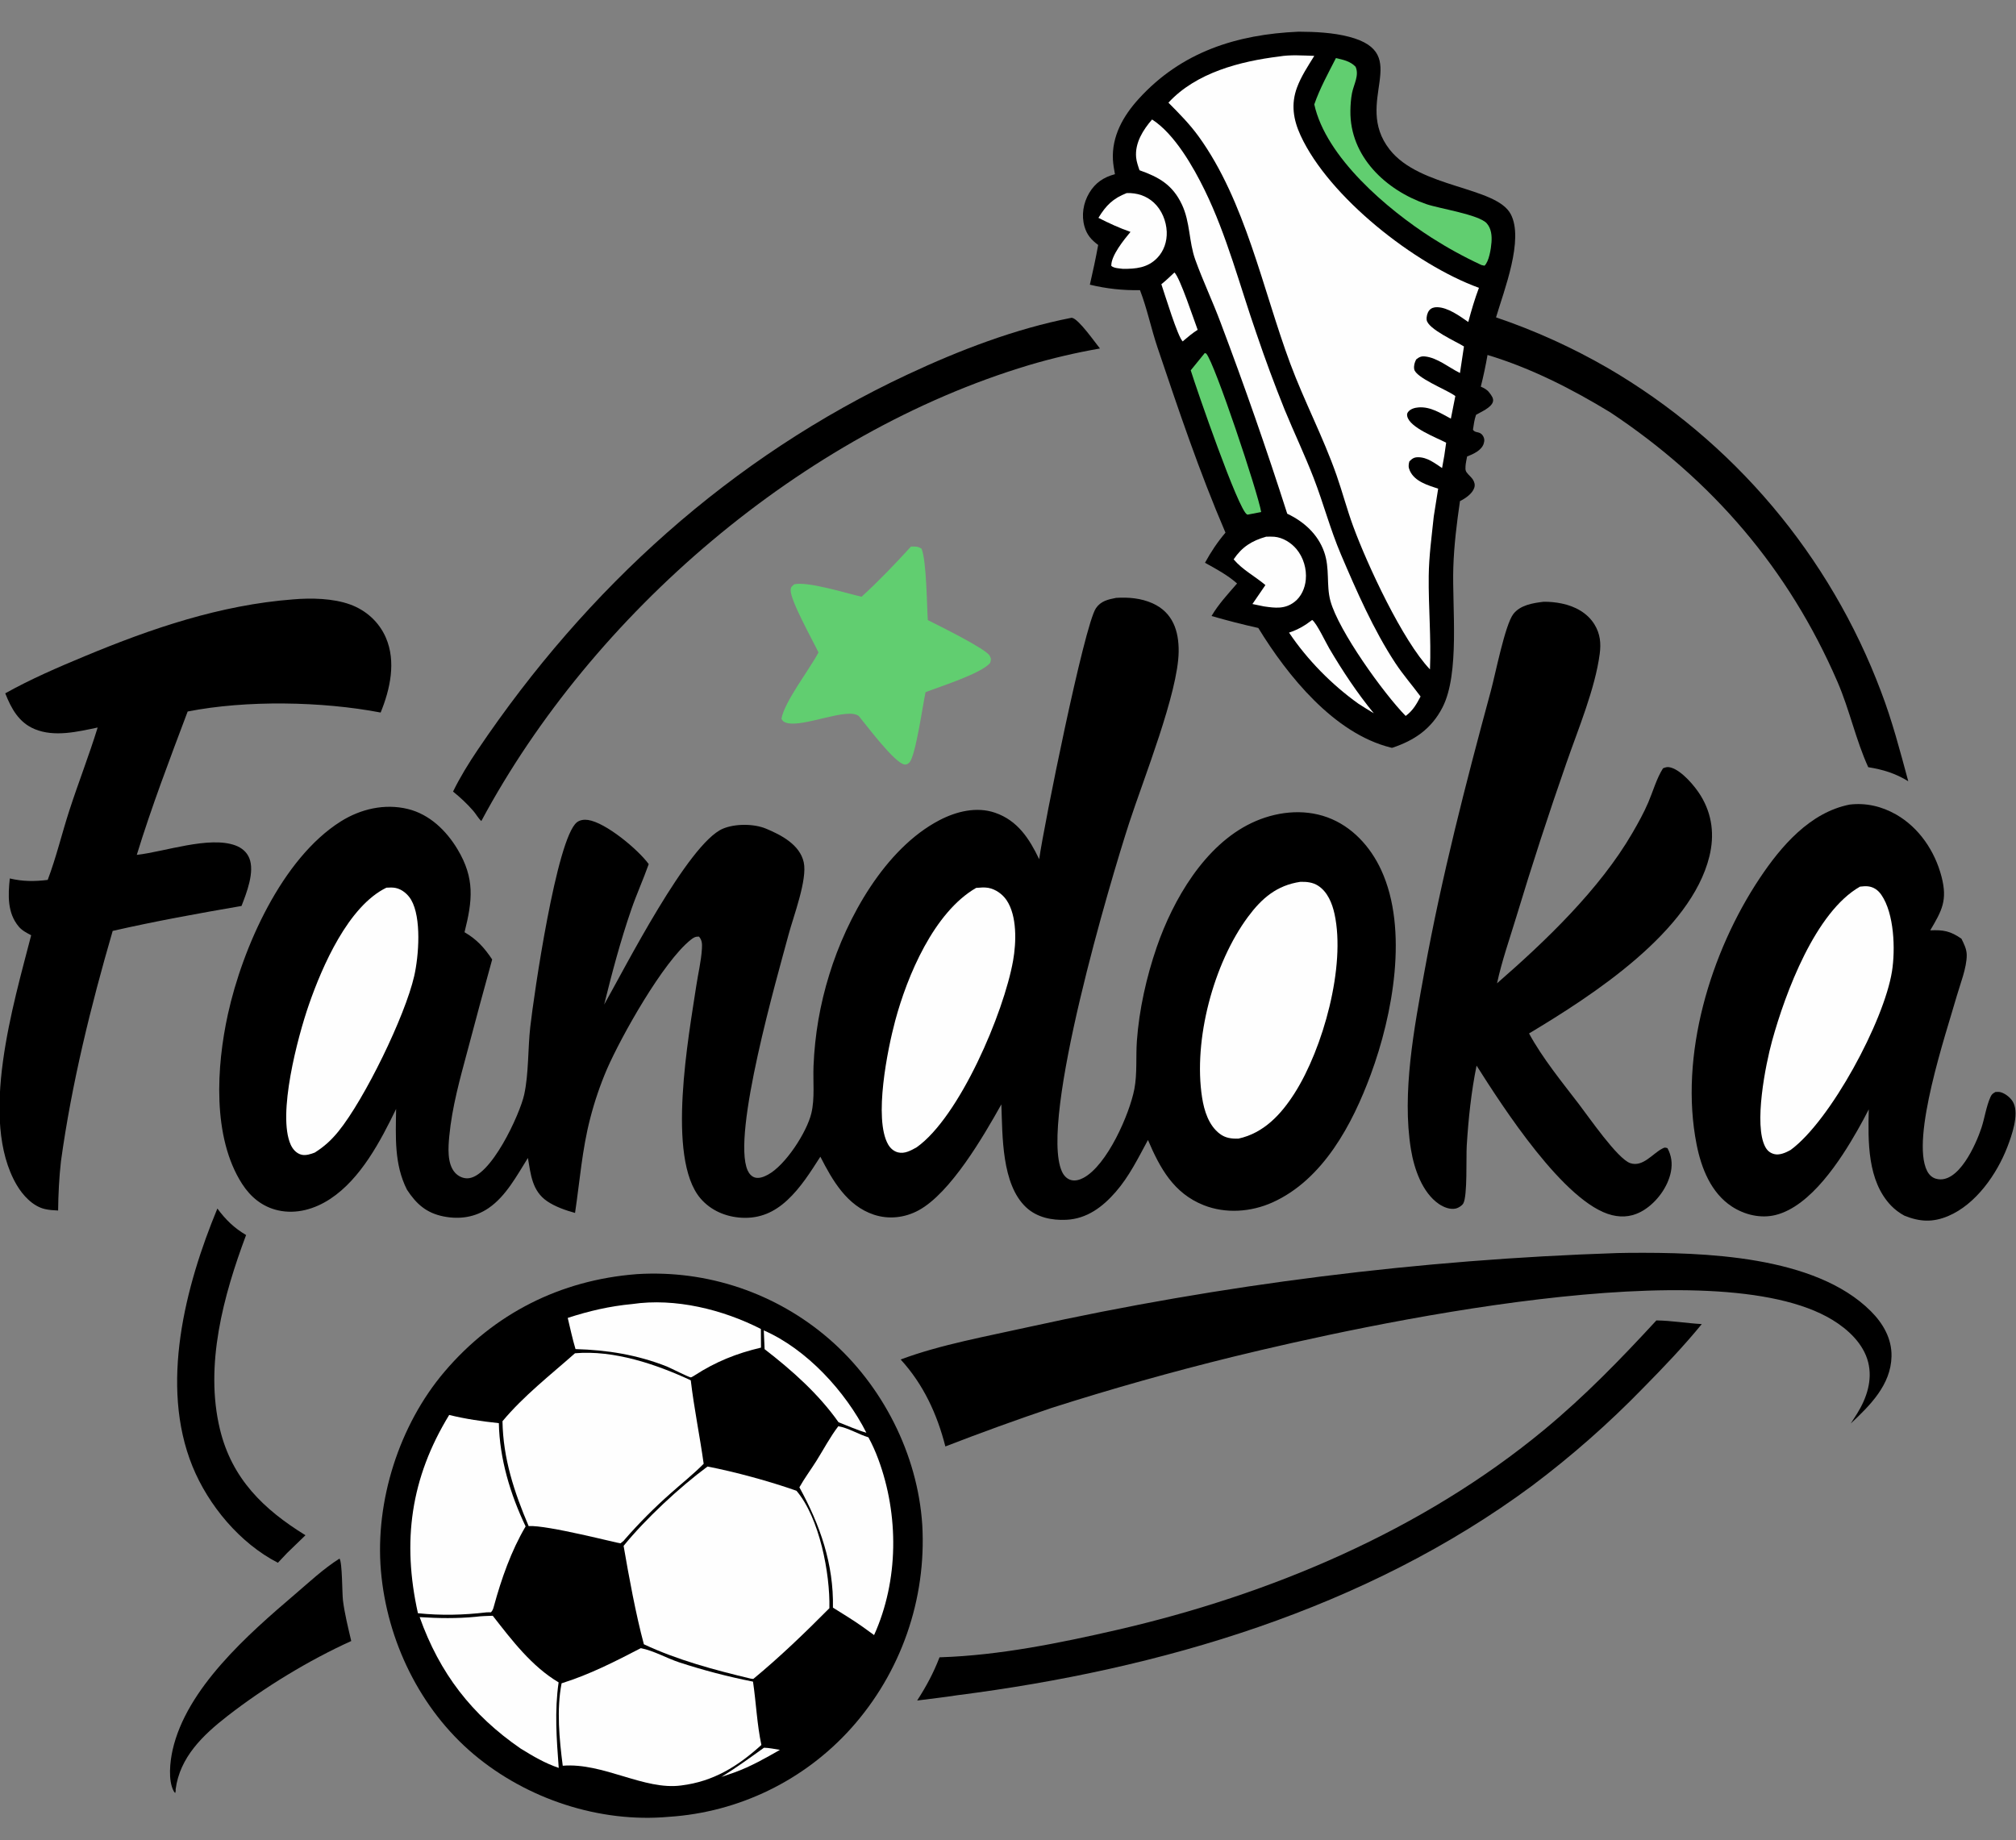 <svg xmlns="http://www.w3.org/2000/svg" width="264" height="241" viewBox="0 0 264 241" fill="none"><rect x="0" y="0" width="264" height="241" fill="#808080" stroke="none"/><g clip-path="url(#clip0_3562_2740)"><path d="M146.149 78.303C147.764 78.197 149.429 78.342 150.922 79.011C153.563 80.195 154.381 82.606 154.349 85.335C154.287 90.71 149.748 102.005 147.875 107.76C145.44 115.246 136.065 146.719 139.053 153.411C139.293 153.948 139.7 154.412 140.292 154.556C140.824 154.685 141.382 154.521 141.854 154.274C144.979 152.64 147.923 145.897 148.549 142.618C148.933 140.611 148.731 138.391 148.876 136.342C149.165 132.248 150.141 127.911 151.476 124.039C153.617 117.831 157.742 110.707 163.901 107.78C166.967 106.322 170.596 105.863 173.826 107.044C177.045 108.221 179.453 110.869 180.872 113.943C184.475 121.751 182.376 132.949 179.509 140.714C177.107 147.221 173.277 154.481 166.644 157.473C163.837 158.738 160.505 158.984 157.616 157.834C153.692 156.272 151.903 152.993 150.328 149.301C149.045 151.664 147.883 154.062 146.102 156.105C144.392 158.068 142.34 159.623 139.638 159.753C137.751 159.844 135.793 159.449 134.374 158.122C131.144 155.098 131.289 148.751 131.13 144.637C128.765 148.857 124.478 156.242 120.291 158.514C118.496 159.489 116.384 159.731 114.436 159.083C110.909 157.91 109.016 154.602 107.428 151.489C106.144 153.485 104.86 155.545 103.109 157.171C101.397 158.76 99.501 159.611 97.128 159.483C95.06 159.371 93.086 158.543 91.726 156.948C87.209 151.648 90.215 135.555 91.178 129.114C91.418 127.513 91.828 125.85 91.918 124.242C91.953 123.628 91.947 123.132 91.531 122.662C91.067 122.648 90.83 122.786 90.475 123.066C86.843 125.938 81.359 135.721 79.477 140.032C78.582 142.124 77.852 144.273 77.286 146.477C76.221 150.575 75.927 154.686 75.303 158.854C74.084 158.521 72.706 158.038 71.657 157.325C69.675 155.978 69.505 153.816 69.131 151.654C67.692 153.944 66.262 156.658 63.989 158.215C62.225 159.425 60.184 159.726 58.107 159.316C55.833 158.868 54.527 157.691 53.294 155.812C51.602 152.475 51.82 148.869 51.872 145.237C49.833 149.435 47.248 154.379 43.249 157.015C41.231 158.345 38.803 159.06 36.398 158.513C34.367 158.052 32.818 156.78 31.704 155.047C27.761 148.917 28.353 139.615 29.844 132.83C31.756 124.122 36.923 112.436 44.611 107.589C47.219 105.945 50.38 105.209 53.415 105.953C56.247 106.647 58.444 108.776 59.913 111.227C62.205 115.05 61.877 117.94 60.83 122.09C62.433 123.016 63.442 124.141 64.451 125.66C63.353 129.637 62.277 133.618 61.223 137.606C60.241 141.261 59.196 144.989 58.837 148.774C58.697 150.254 58.528 152.396 59.58 153.576C59.979 154.023 60.554 154.313 61.157 154.322C64.219 154.37 68.094 145.89 68.644 143.358C69.249 140.572 69.117 137.356 69.44 134.495C69.921 130.242 72.875 109.879 75.533 107.704C75.93 107.379 76.51 107.315 77.001 107.387C79.341 107.73 83.564 111.267 84.952 113.169C84.243 115.175 83.359 117.116 82.665 119.13C81.261 123.203 80.15 127.383 79.118 131.564C81.823 126.797 90.115 110.466 94.657 108.534C96.243 107.86 98.71 107.859 100.323 108.531C102.31 109.359 104.738 110.624 105.25 112.926C105.752 115.18 103.909 119.995 103.273 122.369C101.783 127.933 95.794 148.602 97.905 153.286C98.099 153.717 98.438 154.119 98.915 154.231C99.475 154.362 100.075 154.106 100.56 153.846C102.849 152.621 105.646 148.299 106.246 145.811C106.718 143.853 106.451 141.636 106.533 139.624C106.573 138.607 106.646 137.593 106.753 136.581C106.859 135.569 106.999 134.562 107.171 133.559C107.344 132.557 107.55 131.561 107.788 130.572C108.026 129.583 108.297 128.603 108.6 127.632C110.876 120.202 115.891 111.148 123.007 107.427C125.218 106.271 127.88 105.604 130.311 106.444C133.273 107.467 134.794 109.844 136.083 112.524C136.677 108.249 141.982 81.907 143.517 79.653C144.154 78.717 145.1 78.507 146.149 78.303Z" fill="black"></path><path d="M170.272 115.492C171.083 115.467 171.91 115.546 172.605 115.997C173.849 116.803 174.455 118.303 174.759 119.697C176.258 126.569 173.239 137.342 169.533 143.168C167.765 145.948 165.501 148.398 162.176 149.122C161.27 149.147 160.48 149.055 159.735 148.492C158.283 147.394 157.687 145.475 157.417 143.743C156.242 136.208 158.908 126.166 163.435 120.066C165.233 117.642 167.194 115.953 170.272 115.492Z" fill="#FEFEFE"></path><path d="M127.827 116.284C128.347 116.248 128.902 116.185 129.418 116.279C130.369 116.453 131.269 117.091 131.808 117.885C133.208 119.953 133.087 123.44 132.667 125.811C131.45 132.669 125.645 146.293 120.032 150.262C119.296 150.673 118.457 151.151 117.587 150.922C117.025 150.774 116.581 150.377 116.298 149.878C114.387 146.511 116.224 137.434 117.223 133.702C118.802 127.804 122.291 119.484 127.827 116.284Z" fill="#FEFEFE"></path><path d="M50.601 116.257C51.011 116.234 51.423 116.212 51.828 116.297C52.654 116.47 53.412 117.117 53.833 117.834C55.222 120.2 54.838 125.214 54.243 127.824C53.042 133.091 47.737 143.962 44.318 148.175C43.396 149.31 42.451 150.178 41.211 150.954C40.698 151.149 40.062 151.359 39.511 151.235C38.836 151.083 38.342 150.525 38.068 149.917C36.294 145.976 38.969 135.84 40.456 131.56C42.198 126.549 45.611 118.682 50.601 116.257Z" fill="#FEFEFE"></path><path d="M83.323 166.876L83.466 166.865C83.749 166.848 84.031 166.834 84.314 166.823C84.597 166.813 84.88 166.806 85.163 166.802C85.446 166.798 85.729 166.798 86.012 166.801C86.295 166.804 86.578 166.811 86.861 166.821C87.144 166.831 87.427 166.844 87.709 166.861C87.992 166.878 88.274 166.898 88.556 166.922C88.838 166.946 89.12 166.973 89.401 167.003C89.682 167.034 89.963 167.068 90.244 167.105C90.525 167.142 90.805 167.183 91.084 167.227C91.364 167.271 91.643 167.319 91.921 167.37C92.2 167.421 92.478 167.475 92.755 167.532C93.032 167.59 93.308 167.651 93.584 167.715C93.859 167.78 94.134 167.848 94.409 167.919C94.683 167.989 94.956 168.064 95.228 168.141C95.5 168.219 95.771 168.3 96.042 168.384C96.312 168.468 96.581 168.556 96.849 168.646C97.118 168.737 97.385 168.831 97.651 168.929C97.917 169.026 98.181 169.126 98.445 169.23C98.708 169.333 98.971 169.44 99.231 169.55C99.492 169.66 99.752 169.773 100.01 169.89C100.268 170.006 100.525 170.125 100.78 170.248C101.036 170.37 101.29 170.496 101.542 170.624C101.794 170.753 102.045 170.885 102.294 171.019C102.543 171.154 102.791 171.292 103.036 171.433C103.282 171.573 103.526 171.717 103.769 171.864C104.011 172.01 104.252 172.16 104.49 172.312C104.729 172.465 104.966 172.62 105.201 172.778C105.436 172.937 105.669 173.098 105.9 173.262C106.131 173.425 106.361 173.592 106.588 173.762C106.815 173.931 107.04 174.103 107.263 174.278C107.486 174.453 107.707 174.631 107.925 174.811C108.144 174.991 108.36 175.174 108.575 175.359C115.563 181.419 120.175 190.451 120.774 199.724C120.791 200.025 120.805 200.326 120.814 200.627C120.824 200.928 120.83 201.229 120.832 201.531C120.834 201.832 120.833 202.133 120.828 202.434C120.823 202.736 120.814 203.037 120.801 203.338C120.789 203.639 120.773 203.94 120.753 204.24C120.733 204.541 120.709 204.842 120.682 205.142C120.655 205.442 120.624 205.741 120.589 206.041C120.554 206.34 120.516 206.639 120.474 206.937C120.432 207.235 120.387 207.533 120.337 207.83C120.288 208.128 120.235 208.424 120.179 208.72C120.122 209.016 120.062 209.311 119.998 209.606C119.934 209.9 119.867 210.194 119.796 210.486C119.725 210.779 119.65 211.071 119.572 211.362C119.494 211.653 119.412 211.943 119.327 212.232C119.242 212.521 119.153 212.808 119.06 213.095C118.968 213.382 118.872 213.667 118.773 213.952C118.674 214.236 118.571 214.519 118.464 214.801C118.358 215.083 118.248 215.363 118.135 215.642C118.022 215.921 117.905 216.199 117.785 216.475C117.665 216.751 117.542 217.026 117.415 217.299C117.288 217.572 117.158 217.844 117.025 218.114C116.892 218.384 116.755 218.652 116.615 218.919C116.475 219.185 116.332 219.45 116.185 219.713C116.039 219.976 115.889 220.237 115.736 220.497C115.583 220.756 115.427 221.014 115.268 221.269C115.108 221.524 114.946 221.778 114.78 222.029C114.615 222.281 114.447 222.53 114.275 222.778C114.103 223.025 113.929 223.27 113.751 223.513C113.574 223.756 113.393 223.997 113.209 224.235C113.026 224.474 112.84 224.71 112.65 224.944C112.461 225.178 112.269 225.409 112.074 225.639C111.879 225.868 111.681 226.094 111.48 226.319C111.291 226.53 111.099 226.74 110.904 226.947C110.709 227.153 110.512 227.358 110.313 227.56C110.113 227.762 109.911 227.962 109.707 228.159C109.503 228.356 109.296 228.551 109.087 228.743C108.877 228.935 108.666 229.125 108.453 229.312C108.239 229.499 108.023 229.684 107.805 229.865C107.587 230.047 107.366 230.226 107.144 230.403C106.922 230.579 106.697 230.753 106.471 230.924C106.244 231.095 106.015 231.263 105.785 231.429C105.554 231.595 105.321 231.757 105.087 231.917C104.852 232.077 104.616 232.234 104.377 232.388C104.139 232.542 103.899 232.693 103.657 232.842C103.415 232.99 103.171 233.135 102.926 233.278C102.68 233.42 102.433 233.559 102.184 233.696C101.935 233.832 101.684 233.966 101.432 234.096C101.18 234.226 100.927 234.354 100.671 234.478C100.416 234.602 100.16 234.723 99.902 234.841C99.643 234.959 99.384 235.074 99.123 235.185C98.862 235.297 98.6 235.405 98.337 235.51C98.073 235.616 97.808 235.718 97.543 235.817C97.277 235.916 97.01 236.011 96.741 236.104C96.473 236.196 96.204 236.285 95.933 236.371C95.663 236.457 95.392 236.539 95.119 236.619C94.847 236.698 94.573 236.774 94.299 236.847C94.025 236.919 93.75 236.989 93.475 237.055C93.199 237.12 92.922 237.183 92.644 237.242C92.367 237.302 92.089 237.358 91.81 237.41C91.531 237.463 91.252 237.512 90.972 237.557C90.692 237.603 90.412 237.646 90.131 237.685C89.85 237.724 89.569 237.759 89.287 237.791C89.005 237.823 88.723 237.852 88.441 237.877C88.158 237.903 87.876 237.924 87.592 237.943C78.522 238.766 68.983 235.612 62.024 229.744C55.003 223.825 50.67 214.867 49.884 205.736C49.098 196.6 52.274 186.631 58.207 179.65C64.691 172.022 73.386 167.653 83.323 166.876Z" fill="black"></path><path d="M92.65 192.068C96.275 192.765 100.815 194.011 104.299 195.24C107.308 198.773 108.716 206.065 108.61 210.62C105.449 213.808 102.106 217.031 98.642 219.888L98.313 219.845C93.604 218.72 88.712 217.415 84.317 215.346C83.26 211.415 82.359 206.502 81.662 202.458C84.499 198.956 89.025 194.744 92.65 192.068Z" fill="#FEFEFE"></path><path d="M75.296 177.233C80.39 176.797 85.901 178.657 90.458 180.775C90.884 184.42 91.641 188.064 92.148 191.706C90.798 193.077 89.243 194.301 87.809 195.587C85.685 197.462 83.69 199.468 81.825 201.603C81.771 201.669 81.723 201.742 81.662 201.803C81.645 201.82 81.275 202.119 81.26 202.123C81.082 202.168 71.636 199.702 69.228 199.866C67.338 195.42 65.88 191.017 65.802 186.131C68.567 182.813 72.075 180.084 75.296 177.233Z" fill="#FEFEFE"></path><path d="M83.917 215.855C85.561 216.17 87.297 217.161 88.902 217.699C92.086 218.741 95.322 219.588 98.608 220.238C99.016 222.988 99.125 225.815 99.705 228.532C96.596 231.353 93.405 233.32 89.214 233.835C84.356 234.501 79.013 230.823 73.693 231.253C73.243 227.788 72.872 223.896 73.543 220.457C77.177 219.327 80.55 217.603 83.917 215.855Z" fill="#FEFEFE"></path><path d="M58.823 185.311C60.967 185.845 63.134 186.15 65.326 186.386C65.418 191.054 66.834 195.727 68.831 199.908C66.952 203.084 65.653 206.788 64.686 210.331C64.589 210.684 64.552 210.863 64.299 211.154L63.719 211.164C60.699 211.522 57.757 211.593 54.729 211.28C52.639 201.88 53.765 193.584 58.823 185.311Z" fill="#FEFEFE"></path><path d="M109.779 186.789C111.081 187.004 112.419 187.851 113.723 188.244C114.225 189.168 114.645 190.109 115.011 191.096C117.727 198.415 117.693 206.996 114.464 214.141L113 213.082C111.731 212.179 110.395 211.372 109.075 210.546C109.187 204.844 107.394 199.723 104.682 194.789C105.35 193.596 106.185 192.48 106.913 191.321C107.86 189.812 108.698 188.207 109.779 186.789Z" fill="#FEFEFE"></path><path d="M62.313 211.746C63.045 211.646 63.791 211.64 64.528 211.611C67.024 214.811 69.624 218.24 73.151 220.334C72.608 224.146 72.888 227.728 73.166 231.536C71.351 230.922 69.811 230.01 68.189 229.01C61.773 224.597 57.565 219.126 54.955 211.788C57.43 211.947 59.842 211.985 62.313 211.746Z" fill="#FEFEFE"></path><path d="M82.789 170.787C88.411 169.956 94.655 171.504 99.641 174.052L99.654 176.494C96.462 177.245 93.702 178.348 90.948 180.141C90.866 180.193 90.547 180.39 90.47 180.392C90.235 180.398 87.739 179.128 87.308 178.958C83.421 177.425 79.521 176.803 75.365 176.686C74.965 175.344 74.67 173.965 74.346 172.603C77.144 171.691 79.855 171.061 82.789 170.787Z" fill="#FEFEFE"></path><path d="M100.02 174.237C105.649 176.701 110.703 182.221 113.454 187.639C112.226 187.295 110.999 186.724 109.806 186.264C107.202 182.565 103.691 179.446 100.127 176.698L100.02 174.237Z" fill="#FEFEFE"></path><path d="M100.044 228.894C100.732 228.904 101.45 229.071 102.132 229.176C100.228 230.266 98.341 231.336 96.276 232.096L94.471 232.717C96.392 231.532 98.212 230.211 100.044 228.894Z" fill="#FEFEFE"></path><path d="M170.057 4.151C172.22 4.16 174.57 4.269 176.663 4.818C185.133 7.038 177.075 13.305 181.973 19.578C185.943 24.662 195.897 24.414 197.829 28.036C199.6 31.356 196.947 38.05 195.91 41.566C198.454 42.429 200.95 43.415 203.398 44.525C205.845 45.634 208.233 46.861 210.56 48.207C211.068 48.503 211.573 48.804 212.075 49.111C212.576 49.419 213.075 49.731 213.57 50.049C214.065 50.366 214.557 50.689 215.045 51.018C215.533 51.346 216.018 51.679 216.499 52.018C216.98 52.357 217.458 52.7 217.932 53.049C218.406 53.398 218.876 53.752 219.342 54.111C219.808 54.47 220.271 54.834 220.729 55.203C221.188 55.572 221.643 55.945 222.093 56.324C222.544 56.702 222.99 57.086 223.433 57.474C223.875 57.862 224.313 58.255 224.748 58.652C225.182 59.05 225.612 59.452 226.037 59.859C226.462 60.266 226.884 60.677 227.3 61.093C227.717 61.508 228.13 61.929 228.537 62.353C228.945 62.778 229.348 63.207 229.747 63.64C230.146 64.073 230.54 64.51 230.929 64.952C231.318 65.394 231.703 65.84 232.083 66.29C232.463 66.74 232.838 67.194 233.208 67.652C233.578 68.109 233.944 68.571 234.304 69.037C234.665 69.503 235.02 69.972 235.37 70.446C235.721 70.919 236.066 71.396 236.406 71.877C236.746 72.358 237.082 72.842 237.411 73.33C237.741 73.818 238.066 74.309 238.386 74.804C238.705 75.299 239.019 75.798 239.328 76.299C239.637 76.801 239.94 77.306 240.238 77.814C240.536 78.322 240.829 78.833 241.116 79.348C241.404 79.862 241.685 80.38 241.962 80.9C242.238 81.421 242.508 81.944 242.773 82.47C243.038 82.996 243.298 83.525 243.552 84.057C243.806 84.589 244.054 85.124 244.296 85.661C244.538 86.198 244.775 86.737 245.006 87.279C245.237 87.822 245.462 88.366 245.681 88.913C245.901 89.46 246.114 90.01 246.322 90.561C247.789 94.397 248.82 98.356 249.891 102.317C248.206 101.282 246.587 100.788 244.65 100.476C243.023 96.908 242.202 92.951 240.632 89.32C234.239 74.535 224.232 62.875 210.865 54C205.824 50.929 200.463 48.196 194.795 46.489C194.554 47.883 194.26 49.266 193.914 50.638C194.365 50.842 194.724 51.013 195.029 51.419C195.288 51.762 195.64 52.18 195.496 52.641C195.258 53.402 193.943 53.945 193.294 54.325C193.069 54.958 192.99 55.606 192.889 56.268C193.158 56.774 193.758 56.422 194.172 57.045C194.405 57.397 194.417 57.723 194.29 58.112C194 59.004 192.901 59.482 192.122 59.783C192.045 60.201 191.937 60.647 191.912 61.07C191.881 61.589 191.922 61.738 192.268 62.117C192.47 62.34 192.73 62.569 192.888 62.824C193.095 63.159 193.184 63.51 193.057 63.892C192.8 64.669 191.88 65.286 191.187 65.63C190.765 68.516 190.408 71.402 190.315 74.321C190.149 79.516 191.179 88.2 188.903 92.637C187.459 95.453 185.226 96.975 182.29 97.945C182.228 97.93 182.167 97.916 182.106 97.901C174.69 96.052 168.606 88.501 164.777 82.244C162.72 81.786 160.679 81.263 158.654 80.675C159.567 79.118 160.822 77.776 161.996 76.416C160.757 75.316 159.239 74.501 157.797 73.705C158.565 72.293 159.438 70.983 160.478 69.76C157.031 61.715 154.36 53.767 151.572 45.491C150.74 43.021 150.219 40.42 149.283 37.999C148.178 38.023 147.077 37.975 145.979 37.855C144.881 37.736 143.795 37.545 142.721 37.284C143.119 35.554 143.493 33.829 143.809 32.081C142.922 31.426 142.334 30.766 142.02 29.681C141.591 28.198 141.855 26.586 142.638 25.268C143.433 23.931 144.533 23.209 146.005 22.814C145.896 22.201 145.775 21.556 145.741 20.933C145.573 17.843 147.089 15.18 149.096 12.969C154.704 6.791 161.955 4.498 170.057 4.151Z" fill="black"></path><path d="M167.518 7.397C168.975 7.144 170.629 7.274 172.109 7.316C171.29 8.646 170.396 9.982 169.849 11.453C169.038 13.637 169.36 15.664 170.309 17.73C174.027 25.818 185.306 34.66 193.67 37.695C193.117 39.171 192.679 40.647 192.275 42.169C191.141 41.392 189.612 40.253 188.186 40.233C187.795 40.228 187.422 40.33 187.163 40.646C186.907 40.958 186.778 41.491 186.825 41.888C186.968 43.085 190.692 44.734 191.709 45.375L191.186 48.853C189.753 48.148 188.225 46.85 186.61 46.683C186.101 46.63 185.838 46.768 185.449 47.076C185.245 47.477 185.116 47.907 185.196 48.362C185.386 49.436 189.313 51.009 190.359 51.718L190.58 51.87C190.379 52.855 190.185 53.84 189.995 54.827C188.656 54.119 187.336 53.235 185.754 53.357C185.258 53.395 184.691 53.554 184.382 53.968C184.252 54.141 184.238 54.309 184.283 54.52C184.603 56.014 188.149 57.33 189.378 57.981C189.239 59.093 189.061 60.199 188.844 61.298C187.864 60.655 186.915 59.878 185.689 59.883C185.16 59.885 184.918 60.067 184.558 60.432C184.425 60.904 184.423 61.212 184.625 61.656C185.268 63.07 186.985 63.55 188.331 64.002L187.756 67.63C187.487 70.234 187.124 72.814 187.095 75.437C187.05 79.523 187.429 83.578 187.259 87.67C183.678 83.921 179.066 74 177.2 68.921C176.388 66.713 175.792 64.427 175.013 62.206C173.27 57.236 170.8 52.557 168.963 47.62C165.343 37.887 163.095 26.337 156.954 17.857C155.783 16.24 154.409 14.857 153.008 13.447C156.635 9.506 162.414 8.027 167.518 7.397Z" fill="#FEFEFE"></path><path d="M150.867 15.649C153.801 17.52 156.271 21.86 157.76 24.909C160.676 30.88 162.355 37.424 164.536 43.684C165.671 47.037 166.899 50.355 168.221 53.638C169.456 56.641 170.861 59.585 172.031 62.612C173.311 65.927 174.202 69.338 175.602 72.622C177.63 77.38 179.876 82.512 182.722 86.837C183.729 88.367 184.936 89.749 186.026 91.218C185.499 92.223 185.014 93.078 184.075 93.764C181.18 90.807 175.283 82.608 174.22 78.697C173.656 76.626 174.175 74.463 173.396 72.27C172.573 69.951 170.736 68.303 168.567 67.28C165.874 58.866 162.967 50.528 159.846 42.264C158.811 39.487 157.53 36.803 156.526 34.016C155.67 31.638 155.876 29.119 154.77 26.779C153.555 24.21 151.783 23.202 149.222 22.296C149.038 21.761 148.831 21.178 148.779 20.613C148.606 18.726 149.684 17.008 150.867 15.649Z" fill="#FEFEFE"></path><path d="M174.944 7.605C175.906 7.835 176.801 7.999 177.516 8.74C178.023 9.87 177.272 11.06 177.05 12.189C176.902 12.947 176.849 13.747 176.838 14.518C176.759 20.493 181.483 24.917 186.798 26.739C188.507 27.325 193.675 28.099 194.695 29.252C195.293 29.929 195.378 30.875 195.314 31.74C195.254 32.561 194.994 34.26 194.398 34.797L194.006 34.712C191.748 33.667 189.57 32.473 187.472 31.132C181.656 27.403 173.633 20.602 172.109 13.673C172.836 11.573 173.938 9.581 174.944 7.605Z" fill="#61CE70"></path><path d="M157.769 46.235L157.964 46.309C159.09 47.612 164.713 64.467 165.156 67.061L163.381 67.401C163.354 67.391 163.326 67.384 163.3 67.372C162.18 66.852 156.662 50.867 155.929 48.5L157.769 46.235Z" fill="#61CE70"></path><path d="M165.797 70.291C166.153 70.281 166.515 70.268 166.869 70.297C167.981 70.389 169.08 71.075 169.783 71.92C170.694 73.016 171.132 74.514 170.996 75.932C170.889 77.044 170.403 78.154 169.5 78.842C168.247 79.799 166.974 79.629 165.524 79.42L164.008 79.108L165.708 76.626C164.344 75.466 162.711 74.641 161.548 73.256C162.649 71.618 163.938 70.822 165.797 70.291Z" fill="#FEFEFE"></path><path d="M147.55 25.284C148.887 25.25 150.11 25.625 151.105 26.543C152.14 27.499 152.732 28.959 152.787 30.358C152.836 31.621 152.42 32.883 151.53 33.796C150.271 35.087 148.735 35.222 147.041 35.209C146.575 35.145 145.881 35.139 145.527 34.823C145.483 33.479 147.202 31.381 148.04 30.371C146.601 29.869 145.198 29.224 143.842 28.531C144.832 26.897 145.757 25.984 147.55 25.284Z" fill="#FEFEFE"></path><path d="M171.836 81.193C172.441 81.644 173.596 84.117 174.078 84.934C175.812 87.874 177.733 90.777 179.901 93.414C179.221 93.02 178.561 92.587 177.896 92.169C174.416 89.687 171.195 86.416 168.802 82.851C169.961 82.47 170.88 81.933 171.836 81.193Z" fill="#FEFEFE"></path><path d="M153.794 35.686C154.516 36.336 156.353 41.922 156.838 43.196C156.185 43.603 155.614 44.086 155.027 44.58L154.887 44.717C154.247 44.204 152.495 38.422 152.083 37.225C152.684 36.753 153.234 36.205 153.794 35.686Z" fill="#FEFEFE"></path><path d="M242.208 105.375C244.348 105.114 246.435 105.608 248.298 106.672C251.31 108.392 253.376 111.472 254.244 114.798C255.057 117.918 254.301 119.249 252.77 121.845C254.494 121.768 255.405 121.931 256.856 122.942C257.191 123.627 257.542 124.293 257.548 125.074C257.56 126.738 256.683 128.903 256.226 130.501C254.852 135.31 250.186 149.09 252.359 153.355C252.607 153.843 252.993 154.229 253.53 154.377C256.443 155.181 258.774 149.831 259.471 147.719C259.9 146.418 260.097 144.92 260.652 143.681C260.828 143.287 260.951 143.229 261.305 143.014C261.564 142.999 261.802 142.981 262.052 143.061C262.691 143.267 263.389 143.843 263.677 144.454C264.408 146 263.445 148.717 262.864 150.226C261.495 153.777 258.737 157.737 255.122 159.261C253.088 160.119 251.39 160.021 249.386 159.212C249.064 159.039 248.757 158.843 248.465 158.623C248.173 158.403 247.899 158.162 247.643 157.9C244.522 154.64 244.62 149.49 244.719 145.289C244.257 146.203 243.771 147.103 243.263 147.991C241.039 151.906 237.14 157.966 232.53 159.121C230.573 159.612 228.459 159.104 226.788 158.011C224.057 156.224 222.788 152.983 222.178 149.903C219.87 138.252 223.978 124.713 230.438 115.018C233.244 110.807 237.026 106.401 242.208 105.375Z" fill="black"></path><path d="M243.569 116.121C243.913 116.085 244.27 116.043 244.615 116.081C245.363 116.163 245.943 116.579 246.365 117.191C248.065 119.647 248.214 124.358 247.761 127.208C246.72 133.752 239.699 146.782 234.488 150.605C233.894 150.944 233.044 151.33 232.343 151.148C231.802 151.008 231.443 150.711 231.178 150.227C229.619 147.37 231.212 139.394 232.056 136.331C233.811 129.969 237.744 119.43 243.569 116.121Z" fill="#FEFEFE"></path><path d="M202.137 78.811C202.921 78.8 203.755 78.882 204.523 79.042C206.236 79.398 207.867 80.255 208.803 81.786C209.551 83.011 209.671 84.236 209.487 85.633C208.886 90.201 206.652 95.523 205.13 99.913C202.799 106.588 200.61 113.309 198.565 120.078C197.696 122.954 196.67 125.842 196.041 128.78C202.429 123.218 209.479 116.47 213.755 109.109C214.515 107.801 215.258 106.468 215.852 105.075C216.464 103.642 216.941 101.93 217.775 100.624C218.173 100.464 218.386 100.405 218.81 100.526C220.245 100.935 221.971 102.979 222.736 104.241C224.226 106.7 224.529 109.375 223.85 112.151C221.431 122.046 208.558 130.361 200.232 135.347C201.991 138.591 204.533 141.691 206.768 144.616C208.013 146.228 211.824 151.783 213.49 152.336C215.137 152.882 216.399 151.1 217.659 150.441C217.982 150.271 217.995 150.263 218.358 150.369C218.887 151.35 219.022 152.364 218.808 153.463C218.42 155.445 216.979 157.403 215.283 158.471C213.972 159.296 212.599 159.51 211.098 159.144C204.91 157.637 196.713 144.849 193.361 139.56C192.662 142.99 192.286 146.575 192.072 150.069C191.98 151.579 192.181 156.638 191.621 157.611C191.457 157.897 190.996 158.188 190.678 158.268C189.918 158.459 189.058 158.111 188.437 157.688C186.24 156.194 185.18 153.051 184.769 150.545C183.554 143.138 185.203 134.567 186.528 127.27C188.785 114.835 191.926 102.677 195.229 90.489C195.845 88.218 197.084 81.84 198.173 80.419C199.08 79.235 200.756 78.977 202.137 78.811Z" fill="black"></path><path d="M38.387 78.499C40.748 78.3 43.585 78.349 45.844 79.165C47.932 79.919 49.635 81.453 50.526 83.502C51.895 86.65 51.089 90.279 49.846 93.319C42.185 91.848 32.222 91.675 24.575 93.184C22.239 99.385 19.86 105.626 17.912 111.961C21.57 111.55 27.398 109.46 30.827 110.723C31.638 111.021 32.314 111.57 32.645 112.385C33.378 114.19 32.294 116.934 31.628 118.652C25.971 119.623 20.355 120.643 14.756 121.918C11.886 131.793 9.386 141.902 7.982 152.095C7.741 154.246 7.636 156.376 7.611 158.538C7.027 158.512 6.418 158.476 5.848 158.339C4.279 157.964 2.977 156.538 2.188 155.192C-2.829 146.631 1.776 131.474 4.082 122.486C3.5 122.176 2.901 121.882 2.467 121.369C0.943 119.57 1.053 117.243 1.283 115.049C2.991 115.453 4.51 115.45 6.246 115.24C7.365 112.29 8.102 109.164 9.076 106.16C10.258 102.515 11.659 98.94 12.789 95.28C10.17 95.83 7.132 96.564 4.551 95.493C2.453 94.623 1.485 92.802 0.687 90.804C4.046 88.924 7.57 87.409 11.117 85.933C19.893 82.281 28.856 79.233 38.387 78.499Z" fill="black"></path><path d="M211.786 164.109C212.289 164.096 212.793 164.087 213.297 164.083C223.096 164.004 237.669 164.412 244.983 171.715C246.586 173.316 247.749 175.309 247.699 177.646C247.619 181.373 244.88 184.066 242.359 186.438C242.643 186.004 242.922 185.567 243.197 185.127C244.438 183.125 245.238 180.767 244.639 178.4C244.026 175.98 242.011 174.108 239.947 172.854C224.583 163.517 179.011 173.41 161.454 177.695C153.449 179.662 145.519 181.899 137.665 184.407C133.007 185.984 128.384 187.661 123.798 189.437C122.718 185.196 120.913 181.289 117.944 178.05C123.139 176.099 129.323 174.998 134.782 173.777C141.109 172.383 147.463 171.135 153.847 170.034C160.23 168.932 166.636 167.978 173.063 167.171C179.49 166.364 185.932 165.705 192.389 165.195C198.846 164.684 205.312 164.322 211.786 164.109Z" fill="black"></path><path d="M216.907 172.932C218.859 172.954 220.887 173.303 222.851 173.412C220.46 176.341 217.804 179.112 215.152 181.804C212.901 184.118 210.565 186.341 208.142 188.473C205.72 190.605 203.219 192.64 200.639 194.578C178.824 210.734 151.973 218.619 125.374 222.017C123.626 222.29 121.858 222.485 120.104 222.712C121.293 220.862 122.246 219.108 123.033 217.049C123.098 217.048 123.162 217.048 123.227 217.046C130.892 216.792 138.78 215.184 146.236 213.473C166.306 208.865 186.261 200.46 202.236 187.231C207.556 182.825 212.238 178.002 216.907 172.932Z" fill="black"></path><path d="M140.31 41.621C140.336 41.623 140.362 41.622 140.387 41.626C141.254 41.771 143.408 44.869 144.042 45.641C140.887 46.189 137.775 46.919 134.705 47.83C105.103 56.733 77.611 80.318 63.03 107.531C62.644 107.18 62.34 106.622 61.991 106.215C61.175 105.267 60.296 104.454 59.327 103.668C60.256 101.767 61.38 99.95 62.562 98.197C76.861 76.993 95.685 59.89 118.889 49.027C125.659 45.858 132.957 43.056 140.31 41.621Z" fill="black"></path><path d="M119.3 71.578C119.876 71.575 120.2 71.544 120.683 71.864C121.332 73.488 121.367 79.178 121.498 81.212C122.851 81.897 129.099 84.96 129.598 85.877C129.828 86.299 129.776 86.401 129.655 86.834C128.436 88.242 123.077 89.919 121.204 90.651C120.834 92.348 119.91 98.969 119.101 99.846C118.942 100.018 118.729 100.153 118.492 100.134C117.219 100.034 113.456 94.975 112.466 93.783C110.997 92.589 105.223 95.297 103.023 94.677C102.663 94.575 102.515 94.475 102.332 94.14C102.731 91.876 105.962 87.75 107.184 85.45C106.436 83.886 103.494 78.634 103.54 77.294C103.555 76.861 103.707 76.779 104.008 76.525C105.779 76.112 110.91 77.719 112.824 78.153C115.072 76.106 117.249 73.823 119.3 71.578Z" fill="#61CE70"></path><path d="M28.465 158.28C29.572 159.762 30.638 160.806 32.226 161.749C29.265 169.654 26.768 178.795 28.805 187.201C30.37 193.662 34.508 197.68 40.001 201.066C39.195 201.837 38.394 202.613 37.596 203.393L36.392 204.671C31.431 202.126 27.282 197.157 25.201 192.03C20.893 181.423 24.254 168.45 28.465 158.28Z" fill="black"></path><path d="M44.459 204.124C44.834 204.612 44.796 208.697 44.912 209.61C45.139 211.398 45.589 213.165 45.995 214.92C40.455 217.429 34.579 221.008 29.767 224.757C26.56 227.256 23.544 230.137 23 234.35C23.018 234.628 23.024 234.465 22.938 234.835C22.873 234.746 22.795 234.666 22.743 234.569C21.991 233.176 22.265 230.713 22.594 229.232C24.393 221.129 32.5 214.031 38.604 208.82C40.483 207.216 42.368 205.442 44.459 204.124Z" fill="black"></path></g><defs><clipPath id="clip0_3562_2740"><rect width="264" height="241" fill="white"></rect></clipPath></defs></svg>